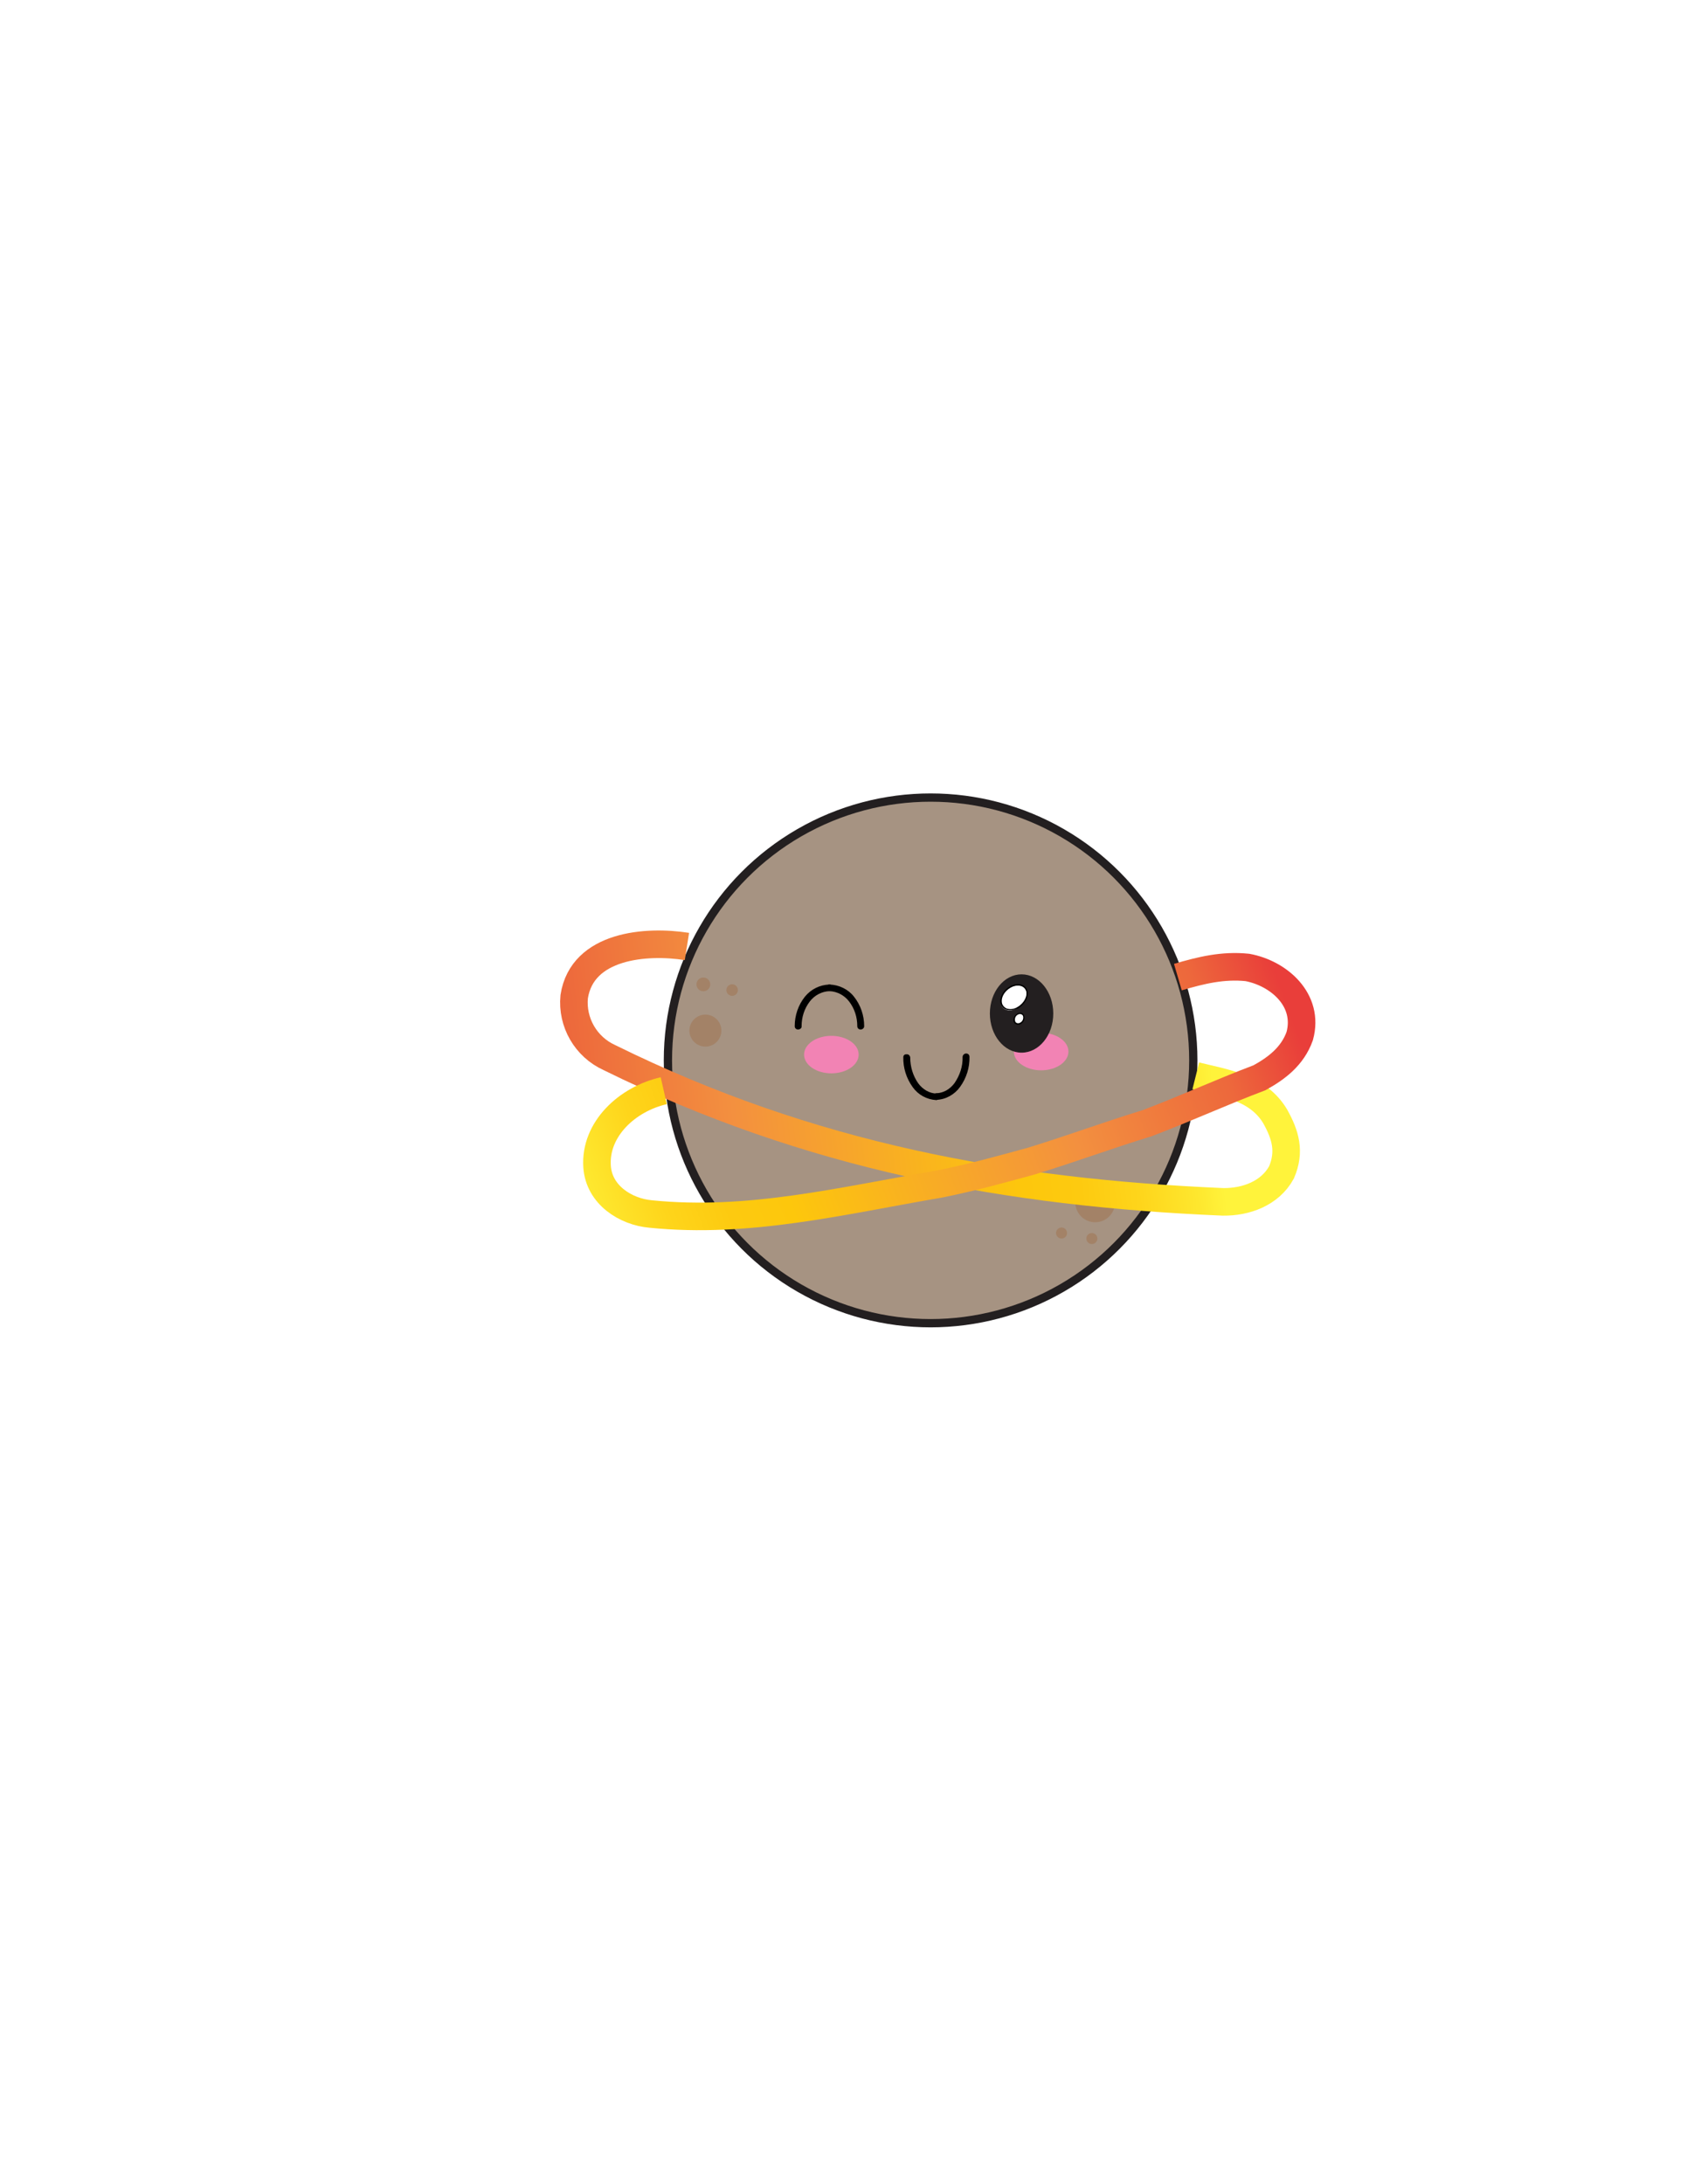 <?xml version="1.0" encoding="UTF-8"?> <!-- Generator: Adobe Illustrator 25.1.0, SVG Export Plug-In . SVG Version: 6.00 Build 0) --> <svg xmlns="http://www.w3.org/2000/svg" xmlns:xlink="http://www.w3.org/1999/xlink" version="1.1" id="Layer_1" x="0px" y="0px" viewBox="0 0 612 792" style="enable-background:new 0 0 612 792;" xml:space="preserve"> <style type="text/css"> .st0{opacity:0.5;} .st1{fill:#A69382;stroke:#231F20;stroke-width:3;stroke-miterlimit:10;} .st2{fill:#A38267;} .st3{fill:none;stroke:url(#SVGID_1_);stroke-width:10;stroke-miterlimit:10;} .st4{fill:none;stroke:url(#SVGID_2_);stroke-width:10;stroke-miterlimit:10;} .st5{fill:#F283B4;} .st6{fill:#231F20;} .st7{fill:#FFFFFF;} </style> <g class="st0"> <image style="overflow:visible;enable-background:new ;" width="1117" height="1117" transform="matrix(0.24 0 0 0.24 203.88 247.88)"> </image> </g> <circle class="st1" cx="337.6" cy="384.5" r="95.3"></circle> <circle class="st2" cx="255.9" cy="373.7" r="5.8"></circle> <g class="st0"> <image style="overflow:visible;enable-background:new ;" width="374" height="374" transform="matrix(0.24 0 0 0.24 306.6 261.32)"> </image> </g> <g class="st0"> <image style="overflow:visible;enable-background:new ;" width="328" height="328" transform="matrix(0.24 0 0 0.24 329.64 273.32)"> </image> </g> <circle class="st2" cx="397.3" cy="436" r="7.2"></circle> <circle class="st2" cx="396.1" cy="449.1" r="2"></circle> <circle class="st2" cx="385.1" cy="447.1" r="2"></circle> <ellipse transform="matrix(0.16 -0.987 0.987 0.16 -138.031 551.704)" class="st2" cx="255.2" cy="357" rx="2.5" ry="2.5"></ellipse> <circle class="st2" cx="265.6" cy="359" r="2.1"></circle> <linearGradient id="SVGID_1_" gradientUnits="userSpaceOnUse" x1="-7767.118" y1="-26.981" x2="-7506.308" y2="-26.981" gradientTransform="matrix(-0.99 0.11 -0.11 -0.99 -7253.9 1205.96)"> <stop offset="0" style="stop-color:#FFF33B"></stop> <stop offset="4.000000e-02" style="stop-color:#FEE72E"></stop> <stop offset="0.12" style="stop-color:#FED51B"></stop> <stop offset="0.2" style="stop-color:#FDCA10"></stop> <stop offset="0.28" style="stop-color:#FDC70C"></stop> <stop offset="0.67" style="stop-color:#F3903F"></stop> <stop offset="0.89" style="stop-color:#ED683C"></stop> <stop offset="1" style="stop-color:#E93E3A"></stop> </linearGradient> <path class="st3" d="M249.2,343.2c-14.6-2.3-38-0.6-40.9,18.2c-0.9,9.3,4.2,18.2,12.8,22.1c72.6,35.8,144.6,49,222.6,52.3 c8.2,0.1,17-3,21.2-10.7c3.2-7.5,1.5-13.5-2.3-20.3c-6.3-10.6-18.8-12.2-28.8-14.7"></path> <linearGradient id="SVGID_2_" gradientUnits="userSpaceOnUse" x1="-20.308" y1="-1014.341" x2="248.872" y2="-1014.341" gradientTransform="matrix(0.94 -0.35 -0.35 -0.94 -126.77 -515)"> <stop offset="0" style="stop-color:#FFF33B"></stop> <stop offset="4.000000e-02" style="stop-color:#FEE72E"></stop> <stop offset="0.12" style="stop-color:#FED51B"></stop> <stop offset="0.2" style="stop-color:#FDCA10"></stop> <stop offset="0.28" style="stop-color:#FDC70C"></stop> <stop offset="0.67" style="stop-color:#F3903F"></stop> <stop offset="0.89" style="stop-color:#ED683C"></stop> <stop offset="1" style="stop-color:#E93E3A"></stop> </linearGradient> <path class="st4" d="M240.8,395.5c-13.2,3-25.1,13.9-24.2,27.5c0.7,10.4,10.5,16.4,19.4,17.2c35.6,3.6,68.8-4.7,105-10.9 c11.9-2.4,22.6-5.4,33.2-8.3c14.4-4.4,27.5-9.3,41.9-13.7c14-5.3,26.8-11.2,40.8-16.5c6.2-3.4,12-7.8,14.6-15.1 c3.6-13.1-7.6-22.8-19-24.9c-8.9-0.9-16.7,1-25.2,3.5"></path> <ellipse class="st5" cx="301.6" cy="382.4" rx="9.9" ry="6.8"></ellipse> <ellipse class="st5" cx="377.7" cy="381.3" rx="9.9" ry="6.8"></ellipse> <ellipse class="st6" cx="370.6" cy="367.5" rx="11.5" ry="14.2"></ellipse> <ellipse transform="matrix(0.759 -0.651 0.651 0.759 -146.803 326.863)" class="st7" cx="367.8" cy="361.6" rx="5.3" ry="3.8"></ellipse> <path d="M366.4,366.3c-0.5,0-0.9-0.1-1.4-0.2c-0.9-0.3-1.6-1-1.9-1.8c-0.8-2.1,0.6-5.1,3.2-6.6c1.3-0.8,2.9-1.1,4.4-0.6 c0.9,0.3,1.6,1,1.9,1.9l0,0c0.8,2.1-0.6,5.1-3.2,6.6C368.5,366,367.4,366.3,366.4,366.3z M369.3,357.3c-1,0-1.9,0.3-2.7,0.8 c-2.4,1.4-3.7,4-3,6c0.3,0.7,0.9,1.3,1.6,1.6c1.3,0.4,2.8,0.2,4-0.6c2.4-1.4,3.7-4.1,3-6c-0.3-0.7-0.9-1.3-1.6-1.6 C370.1,357.4,369.7,357.3,369.3,357.3L369.3,357.3z"></path> <ellipse transform="matrix(0.582 -0.813 0.813 0.582 -145.887 454.906)" class="st7" cx="369.7" cy="369.4" rx="2.1" ry="1.6"></ellipse> <path d="M369.3,371.6c-0.6,0-1.2-0.4-1.5-0.9c-0.4-1.1,0-2.3,1-3c0.5-0.4,1.1-0.5,1.7-0.4c0.4,0.1,0.8,0.4,1,0.9c0.4,1.1,0,2.3-1,3 C370.2,371.4,369.8,371.6,369.3,371.6z M370.1,367.7c-0.4,0-0.7,0.1-1,0.3c-0.8,0.5-1.1,1.5-0.8,2.4c0.1,0.3,0.4,0.5,0.7,0.6 c0.5,0.1,0.9,0,1.3-0.3c0.8-0.5,1.1-1.5,0.8-2.4C370.9,368,370.6,367.7,370.1,367.7L370.1,367.7z"></path> <path d="M327.7,383.3c-0.1,3.9,1.1,7.7,3.4,10.9c2,2.8,5.1,4.5,8.6,4.7c0.7-0.1,1.2-0.7,1.1-1.3c-0.1-0.6-0.5-1.1-1.1-1.1 c-1.3,0-2.5-0.4-3.6-1c-1.2-0.7-2.2-1.6-3-2.7c-1.9-2.7-2.9-6-2.9-9.4c-0.1-0.7-0.7-1.2-1.3-1.1 C328.2,382.2,327.7,382.7,327.7,383.3L327.7,383.3z"></path> <path d="M349.2,383.3c0.1,3.4-1,6.6-2.9,9.4c-0.8,1.1-1.8,2-3,2.7c-1.1,0.6-2.4,1-3.6,1c-0.7,0.1-1.2,0.7-1.1,1.3 c0.1,0.6,0.5,1.1,1.1,1.1c3.4-0.1,6.6-1.9,8.6-4.7c2.3-3.2,3.5-7,3.4-10.9c0-0.7-0.5-1.2-1.2-1.2S349.2,382.6,349.2,383.3 L349.2,383.3z"></path> <path d="M290.8,372.1c0-3.3,1-6.4,3-9c1.7-2.2,4.3-3.6,7.1-3.7c0.7,0,1.2-0.5,1.2-1.2s-0.5-1.2-1.2-1.2c-3.5,0.1-6.7,1.7-8.9,4.4 c-2.4,3-3.7,6.8-3.7,10.7c0,0.7,0.5,1.2,1.2,1.2S290.9,372.8,290.8,372.1L290.8,372.1z"></path> <path d="M313.5,372.1c0-3.9-1.3-7.7-3.7-10.7c-2.1-2.7-5.4-4.3-8.9-4.4c-0.7,0-1.2,0.5-1.2,1.2s0.5,1.2,1.2,1.2 c2.8,0.1,5.4,1.5,7.1,3.7c2,2.6,3,5.7,3,9c0,0.7,0.5,1.2,1.2,1.2S313.5,372.8,313.5,372.1L313.5,372.1z"></path> </svg> 